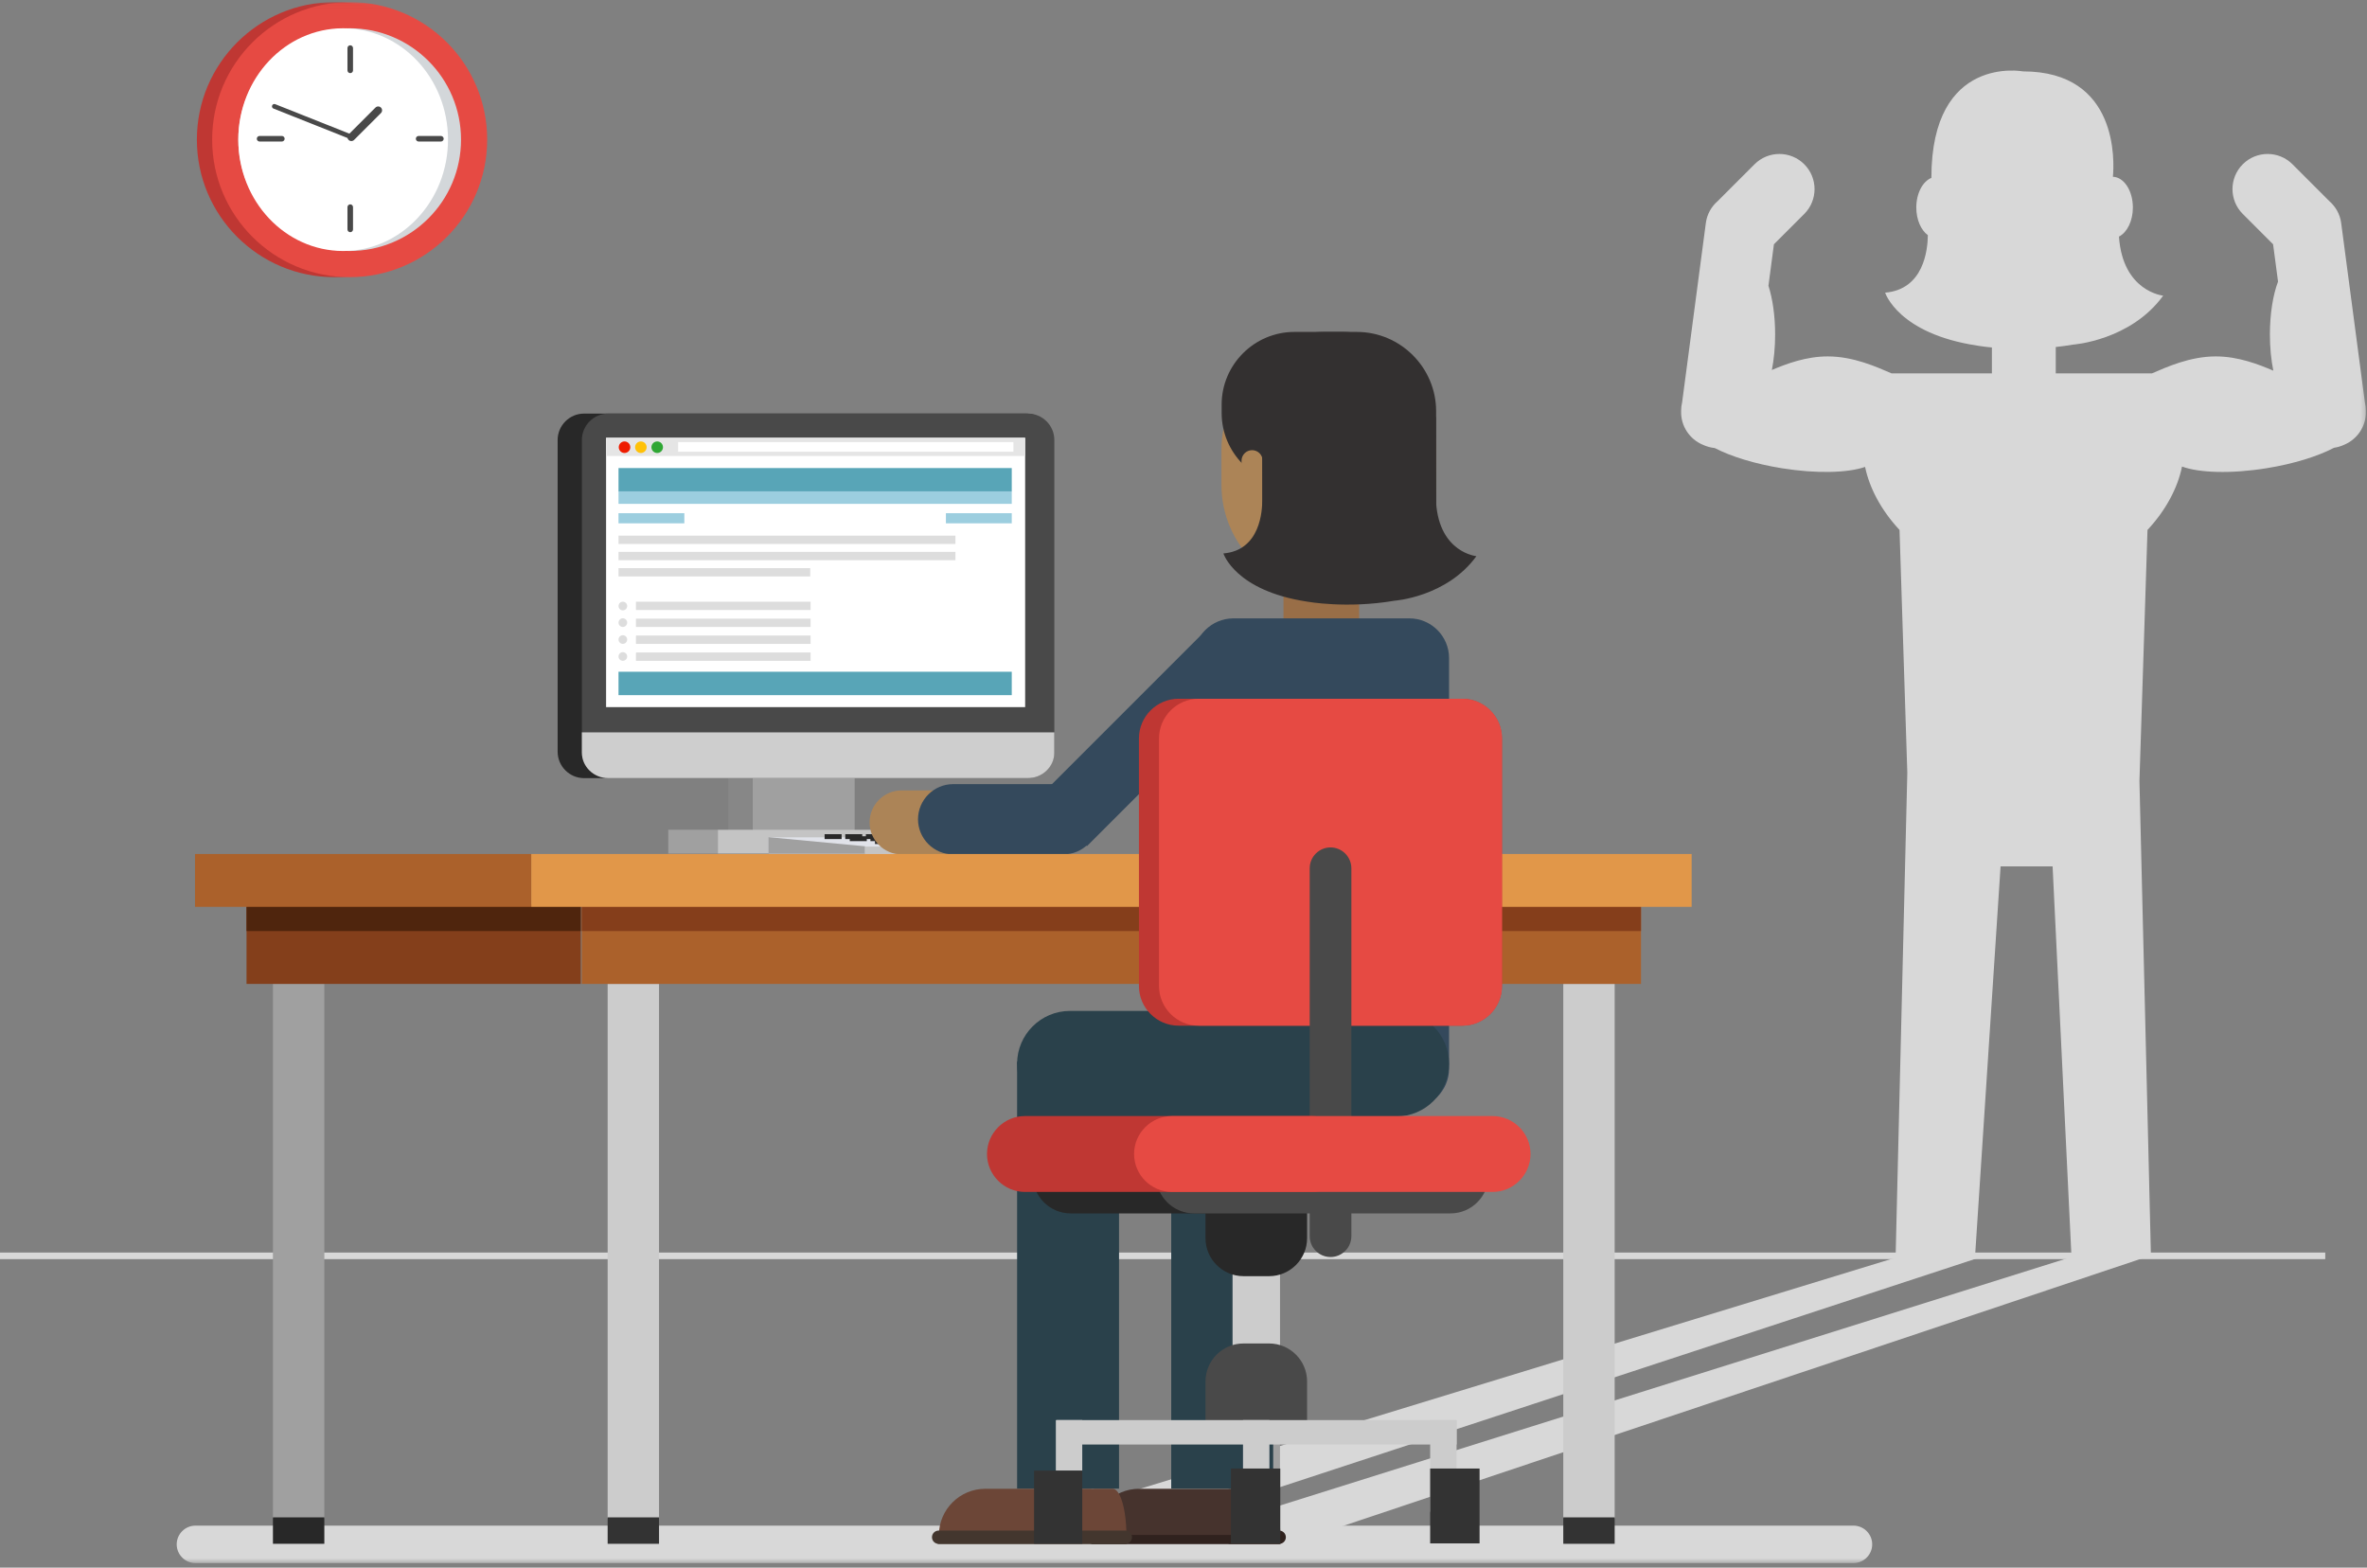 <?xml version="1.0" encoding="UTF-8"?>
<svg xmlns="http://www.w3.org/2000/svg" xmlns:xlink="http://www.w3.org/1999/xlink" width="527px" height="349px" viewBox="0 0 527 349" version="1.1">
  <rect x="0" y="0" width="527" height="349" fill="#808080" stroke="none"/>
  <!-- Generator: Sketch 52.5 (67469) - http://www.bohemiancoding.com/sketch -->
  <title>Group 110</title>
  <desc>Created with Sketch.</desc>
  <defs>
    <polygon id="path-1" points="0 347.568 526.757 347.568 526.757 0.052 0 0.052"></polygon>
  </defs>
  <g id="-----Product-Pages***" stroke="none" stroke-width="1" fill="none" fill-rule="evenodd">
    <g id="GED-Ready-Design-1024" transform="translate(-433, -262)">
      <g id="Group-21" transform="translate(432, 238)">
        <g id="Group-110" transform="translate(1, 24)">
          <polygon id="Fill-1" fill="#D8D8D8" points="0 280.324 517.705 280.324 517.705 278.853 0 278.853"></polygon>
          <polygon id="Fill-2" fill="#D8D8D8" points="220.001 341.804 421.738 280.087 441.828 279.597 252.317 341.804"></polygon>
          <polygon id="Fill-3" fill="#D8D8D8" points="263.877 341.804 461.97 279.597 478.607 279.597 292.803 341.804"></polygon>
          <polygon id="Fill-4" fill="#996E47" points="285.761 145.024 302.603 145.024 302.603 125.904 285.761 125.904"></polygon>
          <polygon id="Fill-5" fill="#A0A0A0" points="167.575 184.882 190.289 184.882 190.289 173.152 167.575 173.152"></polygon>
          <polygon id="Fill-6" fill="#878787" points="162.15 184.882 167.527 184.882 167.527 173.152 162.15 173.152"></polygon>
          <polygon id="Fill-7" fill="#C4C4C4" points="159.812 190.03 199.175 190.03 199.175 184.734 159.812 184.734"></polygon>
          <polygon id="Fill-8" fill="#A0A0A0" points="148.781 190.03 159.805 190.03 159.805 184.734 148.781 184.734"></polygon>
          <g id="Group-109" transform="translate(0, 0.419)">
            <path d="M228.419,172.817 L130.038,172.817 C126.803,172.817 124.155,170.168 124.155,166.934 L124.155,97.54 C124.155,94.304 126.803,91.657 130.038,91.657 L228.419,91.657 C231.654,91.657 234.302,94.304 234.302,97.54 L234.302,166.934 C234.302,170.168 231.654,172.817 228.419,172.817" id="Fill-9" fill="#282828"></path>
            <path d="M228.861,172.817 L135.433,172.817 C132.196,172.817 129.55,170.168 129.55,166.934 L129.55,97.54 C129.55,94.304 132.196,91.657 135.433,91.657 L228.861,91.657 C232.097,91.657 234.744,94.304 234.744,97.54 L234.744,166.934 C234.744,170.17 232.097,172.817 228.861,172.817" id="Fill-11" fill="#494949"></path>
            <path d="M234.744,162.621 L234.744,167.138 C234.744,170.262 232.097,172.818 228.861,172.818 L135.433,172.818 C132.196,172.818 129.55,170.262 129.55,167.138 L129.55,162.621 L234.744,162.621 Z" id="Fill-13" fill="#CECECE"></path>
            <mask id="mask-2" fill="white">
              <use xlink:href="#path-1"></use>
            </mask>
            <g id="Clip-16"></g>
            <polygon id="Fill-15" fill="#FFFFFF" mask="url(#mask-2)" points="134.942 157.009 228.245 157.009 228.245 97.051 134.942 97.051"></polygon>
            <polygon id="Fill-17" fill="#58A5B7" mask="url(#mask-2)" points="137.708 154.344 225.262 154.344 225.262 149.131 137.708 149.131"></polygon>
            <polygon id="Fill-18" fill="#58A5B7" mask="url(#mask-2)" points="137.708 108.996 225.262 108.996 225.262 103.784 137.708 103.784"></polygon>
            <polygon id="Fill-19" fill="#9CCEDF" mask="url(#mask-2)" points="137.708 111.754 225.262 111.754 225.262 108.962 137.708 108.962"></polygon>
            <polygon id="Fill-20" fill="#9CCEDF" mask="url(#mask-2)" points="137.707 116.09 152.364 116.09 152.364 113.833 137.707 113.833"></polygon>
            <polygon id="Fill-21" fill="#DDDDDD" mask="url(#mask-2)" points="141.592 146.7 180.475 146.7 180.475 144.844 141.592 144.844"></polygon>
            <polygon id="Fill-22" fill="#DDDDDD" mask="url(#mask-2)" points="141.592 142.931 180.475 142.931 180.475 141.075 141.592 141.075"></polygon>
            <polygon id="Fill-23" fill="#DDDDDD" mask="url(#mask-2)" points="141.592 139.163 180.475 139.163 180.475 137.307 141.592 137.307"></polygon>
            <polygon id="Fill-24" fill="#DDDDDD" mask="url(#mask-2)" points="141.592 135.393 180.475 135.393 180.475 133.537 141.592 133.537"></polygon>
            <path d="M139.638,134.503 C139.638,135.035 139.205,135.468 138.673,135.468 C138.139,135.468 137.708,135.035 137.708,134.503 C137.708,133.971 138.139,133.538 138.673,133.538 C139.205,133.538 139.638,133.971 139.638,134.503" id="Fill-25" fill="#DDDDDD" mask="url(#mask-2)"></path>
            <path d="M139.638,138.197 C139.638,138.73 139.205,139.162 138.673,139.162 C138.139,139.162 137.708,138.73 137.708,138.197 C137.708,137.665 138.139,137.232 138.673,137.232 C139.205,137.232 139.638,137.665 139.638,138.197" id="Fill-26" fill="#DDDDDD" mask="url(#mask-2)"></path>
            <path d="M139.638,141.966 C139.638,142.498 139.205,142.931 138.673,142.931 C138.139,142.931 137.708,142.498 137.708,141.966 C137.708,141.434 138.139,141.001 138.673,141.001 C139.205,141.001 139.638,141.434 139.638,141.966" id="Fill-27" fill="#DDDDDD" mask="url(#mask-2)"></path>
            <path d="M139.638,145.735 C139.638,146.267 139.205,146.7 138.673,146.7 C138.139,146.7 137.708,146.267 137.708,145.735 C137.708,145.202 138.139,144.77 138.673,144.77 C139.205,144.77 139.638,145.202 139.638,145.735" id="Fill-28" fill="#DDDDDD" mask="url(#mask-2)"></path>
            <polygon id="Fill-29" fill="#DDDDDD" mask="url(#mask-2)" points="137.707 120.686 212.722 120.686 212.722 118.83 137.707 118.83"></polygon>
            <polygon id="Fill-30" fill="#DDDDDD" mask="url(#mask-2)" points="137.707 124.301 212.722 124.301 212.722 122.446 137.707 122.446"></polygon>
            <polygon id="Fill-31" fill="#DDDDDD" mask="url(#mask-2)" points="137.707 127.917 180.389 127.917 180.389 126.061 137.707 126.061"></polygon>
            <polygon id="Fill-32" fill="#E5E5E5" mask="url(#mask-2)" points="134.942 101.104 228.22 101.104 228.22 97.051 134.942 97.051"></polygon>
            <polygon id="Fill-33" fill="#FFFFFF" mask="url(#mask-2)" points="150.983 100.151 225.625 100.151 225.625 98.002 150.983 98.002"></polygon>
            <path d="M140.334,99.145 C140.334,99.854 139.758,100.432 139.047,100.432 C138.337,100.432 137.76,99.854 137.76,99.145 C137.76,98.434 138.337,97.858 139.047,97.858 C139.758,97.858 140.334,98.434 140.334,99.145" id="Fill-34" fill="#EE1C00" mask="url(#mask-2)"></path>
            <path d="M143.972,99.145 C143.972,99.854 143.396,100.432 142.685,100.432 C141.975,100.432 141.399,99.854 141.399,99.145 C141.399,98.434 141.975,97.858 142.685,97.858 C143.396,97.858 143.972,98.434 143.972,99.145" id="Fill-35" fill="#FFC107" mask="url(#mask-2)"></path>
            <path d="M147.61,99.145 C147.61,99.854 147.034,100.432 146.324,100.432 C145.613,100.432 145.037,99.854 145.037,99.145 C145.037,98.434 145.613,97.858 146.324,97.858 C147.034,97.858 147.61,98.434 147.61,99.145" id="Fill-36" fill="#2FA734" mask="url(#mask-2)"></path>
            <polygon id="Fill-37" fill="#9CCEDF" mask="url(#mask-2)" points="210.603 116.09 225.262 116.09 225.262 113.833 210.603 113.833"></polygon>
            <polygon id="Fill-38" fill="#E0E2E9" mask="url(#mask-2)" points="171.15 189.646 214.302 189.646 214.302 186 171.15 186"></polygon>
            <polygon id="Fill-39" fill="#282828" mask="url(#mask-2)" points="183.595 186.383 187.378 186.383 187.378 185.294 183.595 185.294"></polygon>
            <polygon id="Fill-40" fill="#282828" mask="url(#mask-2)" points="188.192 186.383 191.974 186.383 191.974 185.294 188.192 185.294"></polygon>
            <polygon id="Fill-41" fill="#282828" mask="url(#mask-2)" points="192.788 186.383 196.57 186.383 196.57 185.294 192.788 185.294"></polygon>
            <polygon id="Fill-42" fill="#282828" mask="url(#mask-2)" points="189.202 186.843 192.985 186.843 192.985 185.755 189.202 185.755"></polygon>
            <polygon id="Fill-43" fill="#282828" mask="url(#mask-2)" points="193.798 186.843 197.581 186.843 197.581 185.755 193.798 185.755"></polygon>
            <polygon id="Fill-44" fill="#282828" mask="url(#mask-2)" points="194.81 187.486 198.593 187.486 198.593 186.397 194.81 186.397"></polygon>
            <polygon id="Fill-45" fill="#282828" mask="url(#mask-2)" points="199.406 187.486 203.189 187.486 203.189 186.397 199.406 186.397"></polygon>
            <polygon id="Fill-46" fill="#A0A0A0" mask="url(#mask-2)" points="171.098 189.646 192.608 189.646 192.608 187.992 171.098 185.961"></polygon>
            <polygon id="Fill-47" fill="#C4C4C4" mask="url(#mask-2)" points="192.608 189.646 214.302 189.646 214.302 188.05 192.608 188.05"></polygon>
            <path d="M412.669,347.568 L43.51,347.568 C41.217,347.568 39.342,345.693 39.342,343.402 C39.342,341.109 41.217,339.233 43.51,339.233 L412.669,339.233 C414.96,339.233 416.836,341.109 416.836,343.402 C416.836,345.693 414.96,347.568 412.669,347.568" id="Fill-48" fill="#D8D8D8" mask="url(#mask-2)"></path>
            <polygon id="Fill-49" fill="#A0A0A0" mask="url(#mask-2)" points="60.77 337.622 72.212 337.622 72.212 218.632 60.77 218.632"></polygon>
            <polygon id="Fill-50" fill="#282828" mask="url(#mask-2)" points="60.77 343.277 72.212 343.277 72.212 337.394 60.77 337.394"></polygon>
            <polygon id="Fill-51" fill="#CCCCCC" mask="url(#mask-2)" points="135.289 337.622 146.73 337.622 146.73 218.632 135.289 218.632"></polygon>
            <polygon id="Fill-52" fill="#333333" mask="url(#mask-2)" points="135.289 343.277 146.73 343.277 146.73 337.394 135.289 337.394"></polygon>
            <polygon id="Fill-53" fill="#CCCCCC" mask="url(#mask-2)" points="348.056 337.622 359.499 337.622 359.499 218.632 348.056 218.632"></polygon>
            <polygon id="Fill-54" fill="#333333" mask="url(#mask-2)" points="348.056 343.277 359.499 343.277 359.499 337.394 348.056 337.394"></polygon>
            <polygon id="Fill-55" fill="#A0A0A0" mask="url(#mask-2)" points="273.539 337.622 284.98 337.622 284.98 218.632 273.539 218.632"></polygon>
            <polygon id="Fill-56" fill="#282828" mask="url(#mask-2)" points="273.539 343.277 284.98 343.277 284.98 337.394 273.539 337.394"></polygon>
            <path d="M284.807,343.295 L243.236,343.295 C242.418,343.295 241.755,342.632 241.755,341.813 C241.755,340.996 242.418,340.332 243.236,340.332 L284.807,340.332 C285.626,340.332 286.289,340.996 286.289,341.813 C286.289,342.632 285.626,343.295 284.807,343.295" id="Fill-57" fill="#30221E" mask="url(#mask-2)"></path>
            <path d="M282.011,331.031 L277.876,331.031 C277.763,331.031 277.651,331.057 277.541,331.1 C277.397,331.057 277.238,331.031 277.053,331.031 L253.6,331.031 C247.936,331.031 243.305,335.664 243.305,341.326 L274.847,341.326 L277.932,341.326 L285.042,341.326 C285.042,335.664 283.677,331.031 282.011,331.031" id="Fill-58" fill="#46332D" mask="url(#mask-2)"></path>
            <polygon id="Fill-59" fill="#30221E" mask="url(#mask-2)" points="243.043 343.296 285.101 343.296 285.101 341.385 243.043 341.385"></polygon>
            <path d="M226.663,189.8 L200.728,189.8 C196.81,189.8 193.604,186.594 193.604,182.676 C193.604,178.758 196.81,175.551 200.728,175.551 L226.663,175.551 C230.581,175.551 233.788,178.758 233.788,182.676 C233.788,186.594 230.581,189.8 226.663,189.8" id="Fill-60" fill="#AC8457" mask="url(#mask-2)"></path>
            <path d="M313.798,246.336 L274.593,246.336 C269.739,246.336 265.768,242.365 265.768,237.512 L265.768,146.075 C265.768,141.222 269.739,137.251 274.593,137.251 L313.798,137.251 C318.653,137.251 322.623,141.222 322.623,146.075 L322.623,237.512 C322.623,242.365 318.653,246.336 313.798,246.336" id="Fill-61" fill="#34495C" mask="url(#mask-2)"></path>
            <path d="M310.878,248.137 L238.197,248.137 C231.736,248.137 226.451,242.853 226.451,236.393 C226.451,229.932 231.736,224.646 238.197,224.646 L310.878,224.646 C317.339,224.646 322.622,229.932 322.622,236.393 C322.622,242.853 317.339,248.137 310.878,248.137" id="Fill-62" fill="#2A414B" mask="url(#mask-2)"></path>
            <path d="M236.749,189.8 L212.214,189.8 C207.912,189.8 204.39,186.277 204.39,181.976 C204.39,177.672 207.912,174.151 212.214,174.151 L236.749,174.151 C241.052,174.151 244.572,177.672 244.572,181.976 C244.572,186.277 241.052,189.8 236.749,189.8" id="Fill-63" fill="#34495C" mask="url(#mask-2)"></path>
            <polygon id="Fill-64" fill="#2A414B" mask="url(#mask-2)" points="226.45 330.991 249.145 330.991 249.145 235.909 226.45 235.909"></polygon>
            <polygon id="Fill-65" fill="#34495C" mask="url(#mask-2)" points="242.001 187.957 231.21 177.166 268.784 139.592 279.575 150.382"></polygon>
            <polygon id="Fill-66" fill="#2A414B" mask="url(#mask-2)" points="260.767 330.991 283.464 330.991 283.464 235.909 260.767 235.909"></polygon>
            <path d="M247.754,331.031 L243.621,331.031 C243.506,331.031 243.394,331.057 243.284,331.1 C243.14,331.057 242.981,331.031 242.797,331.031 L219.343,331.031 C213.679,331.031 209.048,335.664 209.048,341.326 L240.591,341.326 L243.677,341.326 L250.785,341.326 C250.785,335.664 249.42,331.031 247.754,331.031" id="Fill-67" fill="#6C4637" mask="url(#mask-2)"></path>
            <path d="M250.55,343.295 L208.981,343.295 C208.163,343.295 207.5,342.632 207.5,341.813 C207.5,340.996 208.163,340.332 208.981,340.332 L250.55,340.332 C251.369,340.332 252.033,340.996 252.033,341.813 C252.033,342.632 251.369,343.295 250.55,343.295" id="Fill-68" fill="#43362E" mask="url(#mask-2)"></path>
            <polygon id="Fill-69" fill="#43362E" mask="url(#mask-2)" points="208.788 343.296 250.846 343.296 250.846 341.385 208.788 341.385"></polygon>
            <polygon id="Fill-70" fill="#AB612B" mask="url(#mask-2)" points="129.522 218.632 365.36 218.632 365.36 200.983 129.522 200.983"></polygon>
            <polygon id="Fill-71" fill="#843F1B" mask="url(#mask-2)" points="54.887 218.632 129.31 218.632 129.31 200.983 54.887 200.983"></polygon>
            <polygon id="Fill-72" fill="#853E1B" mask="url(#mask-2)" points="129.522 206.866 365.36 206.866 365.36 200.983 129.522 200.983"></polygon>
            <polygon id="Fill-73" fill="#4F250D" mask="url(#mask-2)" points="54.887 206.866 129.31 206.866 129.31 200.983 54.887 200.983"></polygon>
            <polygon id="Fill-74" fill="#E19749" mask="url(#mask-2)" points="118.273 201.474 376.636 201.474 376.636 189.708 118.273 189.708"></polygon>
            <polygon id="Fill-75" fill="#AB612B" mask="url(#mask-2)" points="43.421 201.474 118.273 201.474 118.273 189.708 43.421 189.708"></polygon>
            <polygon id="Fill-76" fill="#CCCCCC" mask="url(#mask-2)" points="318.419 336.151 324.301 336.151 324.301 315.735 318.419 315.735"></polygon>
            <polygon id="Fill-77" fill="#CCCCCC" mask="url(#mask-2)" points="274.423 300.117 284.991 300.117 284.991 279.702 274.423 279.702"></polygon>
            <path d="M282.569,283.694 L276.845,283.694 C272.199,283.694 268.399,279.894 268.399,275.247 L268.399,266.311 C268.399,261.665 272.199,257.865 276.845,257.865 L282.569,257.865 C287.215,257.865 291.017,261.665 291.017,266.311 L291.017,275.247 C291.017,279.894 287.215,283.694 282.569,283.694" id="Fill-78" fill="#282828" mask="url(#mask-2)"></path>
            <path d="M291.017,316.06 L291.017,307.124 C291.017,302.48 287.216,298.678 282.569,298.678 L276.845,298.678 C272.199,298.678 268.399,302.48 268.399,307.124 L268.399,316.06 L291.017,316.06 Z" id="Fill-79" fill="#494949" mask="url(#mask-2)"></path>
            <path d="M325.564,227.927 L262.403,227.927 C257.549,227.927 253.578,223.958 253.578,219.103 L253.578,163.97 C253.578,159.115 257.549,155.146 262.403,155.146 L325.564,155.146 C330.419,155.146 334.389,159.115 334.389,163.97 L334.389,219.103 C334.389,223.958 330.419,227.927 325.564,227.927" id="Fill-80" fill="#BF3733" mask="url(#mask-2)"></path>
            <path d="M325.597,227.927 L266.873,227.927 C262.02,227.927 258.049,223.958 258.049,219.103 L258.049,163.97 C258.049,159.115 262.02,155.146 266.873,155.146 L325.597,155.146 C330.452,155.146 334.422,159.115 334.422,163.97 L334.422,219.103 C334.422,223.958 330.452,227.927 325.597,227.927" id="Fill-81" fill="#E64A43" mask="url(#mask-2)"></path>
            <path d="M289.249,269.722 L238.374,269.722 C233.728,269.722 229.928,265.92 229.928,261.275 C229.928,256.629 233.728,252.827 238.374,252.827 L289.249,252.827 C293.895,252.827 297.696,256.629 297.696,261.275 C297.696,265.92 293.895,269.722 289.249,269.722" id="Fill-82" fill="#282828" mask="url(#mask-2)"></path>
            <path d="M322.962,269.722 L265.833,269.722 C261.187,269.722 257.387,265.92 257.387,261.275 C257.387,256.629 261.187,252.827 265.833,252.827 L322.962,252.827 C327.608,252.827 331.41,256.629 331.41,261.275 C331.41,265.92 327.608,269.722 322.962,269.722" id="Fill-83" fill="#494949" mask="url(#mask-2)"></path>
            <path d="M296.235,279.434 C293.685,279.434 291.6,277.347 291.6,274.797 L291.6,192.88 C291.6,190.33 293.685,188.243 296.235,188.243 C298.786,188.243 300.873,190.33 300.873,192.88 L300.873,274.797 C300.873,277.347 298.786,279.434 296.235,279.434" id="Fill-84" fill="#494949" mask="url(#mask-2)"></path>
            <path d="M292.115,264.942 L228.199,264.942 C223.553,264.942 219.751,261.14 219.751,256.495 C219.751,251.849 223.553,248.047 228.199,248.047 L292.115,248.047 C296.761,248.047 300.561,251.849 300.561,256.495 C300.561,261.14 296.761,264.942 292.115,264.942" id="Fill-85" fill="#BF3733" mask="url(#mask-2)"></path>
            <path d="M332.315,264.942 L260.942,264.942 C256.295,264.942 252.496,261.14 252.496,256.495 C252.496,251.849 256.295,248.047 260.942,248.047 L332.315,248.047 C336.961,248.047 340.763,251.849 340.763,256.495 C340.763,261.14 336.961,264.942 332.315,264.942" id="Fill-86" fill="#E64A43" mask="url(#mask-2)"></path>
            <polygon id="Fill-87" fill="#CCCCCC" mask="url(#mask-2)" points="235.078 327.022 240.959 327.022 240.959 315.735 235.078 315.735"></polygon>
            <polygon id="Fill-88" fill="#333333" mask="url(#mask-2)" points="230.23 343.259 240.959 343.259 240.959 326.984 230.23 326.984"></polygon>
            <polygon id="Fill-89" fill="#CCCCCC" mask="url(#mask-2)" points="276.748 336.151 282.63 336.151 282.63 315.735 276.748 315.735"></polygon>
            <polygon id="Fill-90" fill="#333333" mask="url(#mask-2)" points="318.418 343.187 329.416 343.187 329.416 326.522 318.418 326.522"></polygon>
            <polygon id="Fill-91" fill="#333333" mask="url(#mask-2)" points="274.051 343.187 285.048 343.187 285.048 326.522 274.051 326.522"></polygon>
            <polygon id="Fill-92" fill="#CCCCCC" mask="url(#mask-2)" points="235.257 321.176 324.301 321.176 324.301 315.737 235.257 315.737"></polygon>
            <path d="M295.849,131.474 C282.705,131.474 271.952,120.72 271.952,107.577 L271.952,99.673 C271.952,86.529 282.705,75.777 295.849,75.777 C308.993,75.777 319.746,86.529 319.746,99.673 L319.746,107.577 C319.746,120.72 308.993,131.474 295.849,131.474" id="Fill-93" fill="#AC8457" mask="url(#mask-2)"></path>
            <path d="M302.097,129.452 L294.658,129.452 C284.951,129.452 277.009,121.51 277.009,111.803 L277.009,91.127 C277.009,81.42 284.951,73.478 294.658,73.478 L302.097,73.478 C311.804,73.478 319.746,81.42 319.746,91.127 L319.746,111.803 C319.746,121.51 311.804,129.452 302.097,129.452" id="Fill-94" fill="#333030" mask="url(#mask-2)"></path>
            <path d="M299.033,107.701 L288.17,107.701 C279.271,107.701 271.992,100.42 271.992,91.522 L271.992,89.656 C271.992,80.758 279.271,73.478 288.17,73.478 L299.033,73.478 C307.931,73.478 315.212,80.758 315.212,89.656 L315.212,91.522 C315.212,100.42 307.931,107.701 299.033,107.701" id="Fill-95" fill="#333030" mask="url(#mask-2)"></path>
            <path d="M278.772,121.696 C277.476,121.696 276.417,120.637 276.417,119.341 L276.417,102.157 C276.417,100.861 277.476,99.802 278.772,99.802 C280.066,99.802 281.126,100.861 281.126,102.157 L281.126,119.341 C281.126,120.637 280.066,121.696 278.772,121.696" id="Fill-96" fill="#AC8457" mask="url(#mask-2)"></path>
            <path d="M281.005,92.883 C281.005,92.883 281.027,110.305 281.033,110.752 C281.068,113.333 280.583,122.105 272.385,122.795 C272.385,122.795 274.991,131.091 291.027,133.521 C291.027,133.521 299.848,135.14 310.472,133.319 C310.472,133.319 322.098,132.509 328.713,123.402 C328.713,123.402 320.554,122.634 319.743,111.593 C319.72,111.288 319.704,92.715 319.693,92.393 L281.005,92.883 Z" id="Fill-97" fill="#333030" mask="url(#mask-2)"></path>
            <path d="M526.532,89.157 L521.249,49.224 C520.988,47.265 520.01,45.573 518.62,44.364 L510.406,36.149 C507.35,33.095 502.397,33.095 499.342,36.149 C496.287,39.204 496.287,44.158 499.342,47.214 L506.093,53.965 L507.191,62.273 C506.079,65.223 505.381,69.403 505.381,74.057 C505.381,76.988 505.662,79.728 506.143,82.099 C502.882,80.709 498.359,78.928 493.341,78.928 C487.543,78.928 482.402,81.306 479.112,82.711 L457.705,82.711 L457.705,76.836 C458.965,76.698 460.255,76.527 461.576,76.301 C461.576,76.301 474.352,75.411 481.622,65.403 C481.622,65.403 472.611,64.52 471.777,52.256 C473.573,51.339 474.874,48.801 474.874,45.778 C474.874,42.044 472.892,39.012 470.427,38.937 C470.724,35.758 471.786,15.475 450.411,15.475 C450.411,15.475 430.013,11.619 430.013,39.151 C430.013,39.151 430.036,39.16 430.055,39.167 C428.102,39.934 426.653,42.593 426.653,45.778 C426.653,48.496 427.707,50.825 429.224,51.936 C429.193,55.209 428.312,64.011 419.718,64.735 C419.718,64.735 422.582,73.854 440.207,76.523 C440.207,76.523 441.425,76.744 443.489,76.941 L443.489,82.711 L421.164,82.711 C417.872,81.306 412.731,78.928 406.934,78.928 C402.094,78.928 397.726,80.582 394.495,81.949 C394.957,79.613 395.224,76.925 395.224,74.057 C395.224,69.871 394.657,66.069 393.734,63.198 L394.955,53.965 L401.706,47.214 C404.762,44.158 404.762,39.204 401.706,36.149 C398.651,33.095 393.698,33.095 390.64,36.149 L382.427,44.364 C381.036,45.573 380.058,47.265 379.798,49.224 L374.516,89.157 C374.373,89.764 374.29,90.395 374.29,91.044 C374.29,91.075 374.294,91.103 374.294,91.132 C374.193,94.41 376.18,97.378 379.142,98.602 C379.962,98.983 380.849,99.234 381.783,99.331 C385.37,101.192 390.664,102.852 396.705,103.825 C404.443,105.069 411.386,104.866 415.253,103.532 C416.212,108.206 418.84,113.193 422.919,117.559 L424.653,171.638 L422.064,278.688 L439.775,278.688 L445.418,192.457 L457,192.457 L461.171,278.688 L478.882,278.688 L476.336,173.459 L478.129,117.559 C482.233,113.167 484.873,108.144 485.815,103.447 C489.627,104.859 496.714,105.097 504.622,103.825 C510.724,102.844 516.064,101.157 519.651,99.274 C520.443,99.154 521.202,98.93 521.905,98.602 C524.867,97.378 526.857,94.41 526.752,91.132 C526.754,91.103 526.757,91.075 526.757,91.044 C526.757,90.395 526.676,89.764 526.532,89.157" id="Fill-98" fill="#D8D8D8" mask="url(#mask-2)"></path>
            <path d="M105.066,30.669 C105.066,47.578 91.359,61.285 74.45,61.285 C57.541,61.285 43.832,47.578 43.832,30.669 C43.832,13.759 57.541,0.052 74.45,0.052 C91.359,0.052 105.066,13.759 105.066,30.669" id="Fill-99" fill="#BF3733" mask="url(#mask-2)"></path>
            <path d="M108.468,30.669 C108.468,47.578 94.76,61.285 77.852,61.285 C60.943,61.285 47.234,47.578 47.234,30.669 C47.234,13.759 60.943,0.052 77.852,0.052 C94.76,0.052 108.468,13.759 108.468,30.669" id="Fill-100" fill="#E64A43" mask="url(#mask-2)"></path>
            <path d="M102.645,30.669 C102.645,44.363 91.544,55.461 77.852,55.461 C64.158,55.461 53.057,44.363 53.057,30.669 C53.057,16.976 64.158,5.876 77.852,5.876 C91.544,5.876 102.645,16.976 102.645,30.669" id="Fill-101" fill="#D3D7DA" mask="url(#mask-2)"></path>
            <path d="M99.746,30.669 C99.746,44.363 89.295,55.461 76.403,55.461 C63.509,55.461 53.057,44.363 53.057,30.669 C53.057,16.976 63.509,5.876 76.403,5.876 C89.295,5.876 99.746,16.976 99.746,30.669" id="Fill-102" fill="#FFFFFF" mask="url(#mask-2)"></path>
            <path d="M77.98,45.074 C77.64,45.074 77.36,45.352 77.36,45.694 L77.36,50.656 C77.36,50.996 77.64,51.275 77.98,51.275 C78.319,51.275 78.599,50.996 78.599,50.656 L78.599,45.694 C78.599,45.352 78.319,45.074 77.98,45.074" id="Fill-103" fill="#494949" mask="url(#mask-2)"></path>
            <path d="M77.98,9.664 C77.64,9.664 77.36,9.942 77.36,10.284 L77.36,15.246 C77.36,15.586 77.64,15.865 77.98,15.865 C78.319,15.865 78.599,15.586 78.599,15.246 L78.599,10.284 C78.599,9.942 78.319,9.664 77.98,9.664" id="Fill-104" fill="#494949" mask="url(#mask-2)"></path>
            <path d="M92.585,30.469 C92.585,30.809 92.863,31.088 93.203,31.088 L98.167,31.088 C98.506,31.088 98.784,30.809 98.784,30.469 C98.784,30.131 98.506,29.851 98.167,29.851 L93.203,29.851 C92.863,29.851 92.585,30.131 92.585,30.469" id="Fill-105" fill="#494949" mask="url(#mask-2)"></path>
            <path d="M77.613,30.733 C77.95,31.07 78.5,31.07 78.836,30.733 L84.814,24.756 C85.151,24.419 85.151,23.869 84.814,23.532 C84.479,23.197 83.929,23.197 83.592,23.532 L77.613,29.511 C77.277,29.846 77.277,30.396 77.613,30.733" id="Fill-106" fill="#494949" mask="url(#mask-2)"></path>
            <path d="M60.588,23.066 C60.482,23.337 60.613,23.641 60.882,23.749 L77.997,30.551 C78.268,30.658 78.573,30.526 78.679,30.257 C78.787,29.988 78.654,29.682 78.387,29.574 L61.27,22.772 C60.999,22.666 60.695,22.796 60.588,23.066" id="Fill-107" fill="#494949" mask="url(#mask-2)"></path>
            <path d="M57.175,30.469 C57.175,30.809 57.452,31.088 57.793,31.088 L62.755,31.088 C63.095,31.088 63.374,30.809 63.374,30.469 C63.374,30.131 63.095,29.851 62.755,29.851 L57.793,29.851 C57.452,29.851 57.175,30.131 57.175,30.469" id="Fill-108" fill="#494949" mask="url(#mask-2)"></path>
          </g>
        </g>
      </g>
    </g>
  </g>
</svg>
